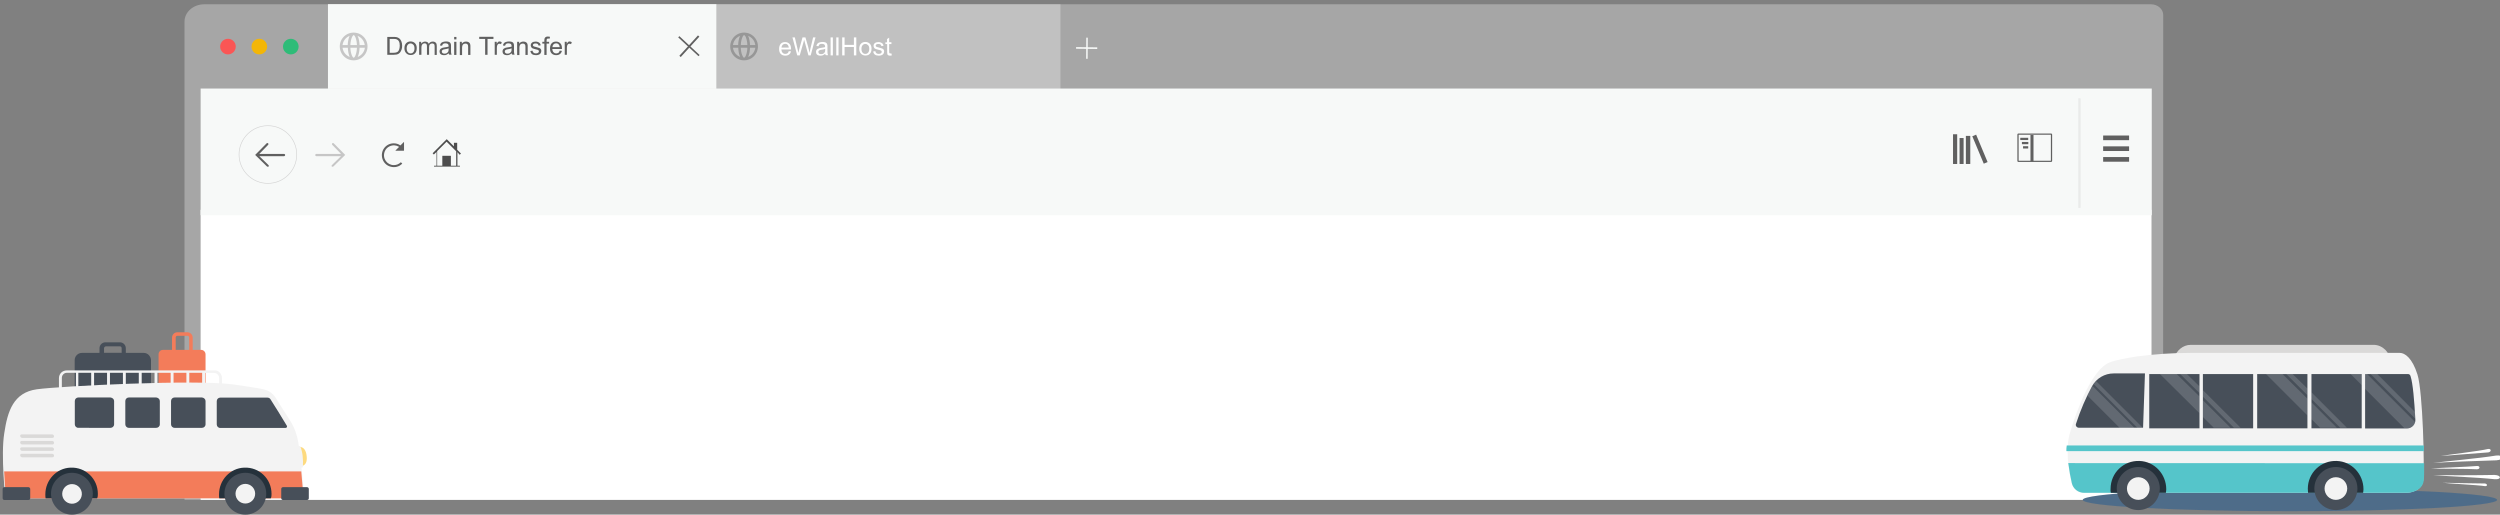 <svg version="1.1" id="Layer_1" xmlns="http://www.w3.org/2000/svg" x="0" y="0" viewBox="0 0 1985 408.6" style="enable-background:new 0 0 1985 408.6" xml:space="preserve"><rect x="0" y="0" width="1985" height="408.6" fill="#808080" stroke="none"/><style>.st1{fill:#fff}.st2{fill:none}.st3{opacity:.3;fill:#fff;enable-background:new}.st7{fill:#f7f9f8}.st9{fill:#606060}.st10{enable-background:new}.st12{fill:#c6c6c6}.st16{fill:#474f59}.st17{fill:#f37c5a}.st19{fill:#f3f3f3}.st20{fill:#dad9d8}.st21{fill:#25313b}.st24{opacity:.15}</style><g style="opacity:.59"><path class="st1" d="M569.5 384.8c2 4.7 6.9 7.7 12.1 7.7h49.9c10.7-.2 19-10.9 14.7-22.4-2-5.4-6.9-9.1-12.6-9.8-2.4-.3-4.3-.2-6.4.4-3.7-6.8-10.8-11.4-19.1-11.4-10.3 0-18.8 7.2-21 16.9-1.6-.6-3.2-.9-5-.9-9.8-.1-16.9 9.5-12.6 19.5z"/><path class="st2" d="M581.3 395.2h-1.6v-.1c-7.9-.9-14-7.7-14-15.8 0-8.7 7.1-15.9 15.9-15.9 1.3 0 2.4.2 3.6.5 3.2-9.7 12.3-16.2 22.7-16.2 8.3 0 15.8 4.2 20.2 11.2.9-.2 1.9-.2 2.9-.2 10.2 0 18.4 8.2 18.4 18.4 0 9.1-6.9 16.9-15.8 18.1v.2h-52c.1 0 0 0 0 0 0-.2-.2-.2-.3-.2zm3.1-4.4 46.7-.9h.3c7.5.7 13.6-5.4 13.6-13 0-7.7-6.2-13.9-13.9-13.9-1.3 0-2.4.2-3.5.5l-1.7.5-.8-1.6c-3.4-6.4-9.9-10.3-17.1-10.3-9.1 0-16.9 6.2-18.8 15.1l-.6 2.5-2.4-1c-1.4-.6-2.8-.8-4.3-.8-6.3 0-11.4 5.1-11.4 11.4s5.1 11.4 11.3 11.4l2.6.1z"/></g><g id="XMLID_453_"><path id="XMLID_456_" class="st1" d="M1585.8 183.7c-2.8-8.2-11-14.3-19.8-14.2-4.1 0-7.5 1.4-10.9 3.5-2.1-12.9-13.8-23.1-27.4-23.1-12.3.1-22.5 8.3-25.8 19.2-1.4-.7-3.4-.7-4.8-.7-9.5 0-17 6.9-18.3 15.8h-3.4c-7.5 0-14.3 6.2-14.3 14.4v1.4c0 7.5 6.2 14.3 14.4 14.3l110.5-.5c7.5 0 14.3-6.2 14.3-14.4V198c-.2-8.3-6.3-14.4-14.5-14.3z"/><path id="XMLID_455_" class="st1" d="m1495.2 213.4-19.8.1c-7.5 0-14.4-6.1-14.4-14.3v-1.4c0-7.5 6.1-14.4 14.3-14.4h3.4c1.3-8.9 8.8-15.7 18.3-15.8 1.4 0 3.4 0 4.8.7 3.4-10.9 13.5-19.2 25.8-19.2 13.6-.1 25.3 10.1 27.4 23.1 3.4-2.1 6.8-3.4 10.9-3.5 8.9 0 17.1 6.1 19.2 14.2h.7c7.5 0 14.4 6.1 14.4 14.3v1.4c0 7.5-6.1 14.4-14.3 14.4l-21.1.1-69.6.3z"/><path id="XMLID_454_" class="st2" d="m1495.2 214.1-19.8.1c-7.5 0-14.4-6.1-14.4-14.3v-1.4c0-7.5 6.1-14.4 14.3-14.4h3.4c1.3-8.9 8.8-15.7 18.3-15.8 1.4 0 3.4 0 4.8.7 3.4-10.9 13.5-19.2 25.8-19.2 13.6-.1 25.3 10.1 27.4 23.1 3.4-2.1 6.8-3.4 10.9-3.5 8.9 0 17.1 6.1 19.2 14.2h.7c7.5 0 14.4 6.1 14.4 14.3v1.4c0 7.5-6.1 14.4-14.3 14.4l-21.1.1-69.6.3z"/></g><path class="st3" d="M1717.5 396.9h-1571V17.1c0-7.5 7-13.7 15.7-13.7h1545.7c5.3 0 9.7 3.8 9.7 8.5l-.1 385z"/><path class="st1" d="M159.3 166.6h1549v230.3h-1549z"/><circle cx="181" cy="37" r="6.2" style="fill:#fa5655"/><circle cx="205.9" cy="37" r="6.2" style="fill:#f3b607"/><circle cx="230.9" cy="37" r="6.2" style="fill:#2ebc78"/><path class="st7" d="M159.3 70.3h1549.2v100.6H159.3z"/><path class="st3" d="M568.6 3.3H842v67.3H568.6z"/><circle cx="212.7" cy="122.7" r="22.9" style="fill:none;stroke:#d3d3d3;stroke-width:.5;stroke-miterlimit:10"/><path class="st7" d="M260.4 3.3h308.4v67.3H260.4zm602 43.4h1.2l.1-16.8h-1.2z"/><path class="st7" d="M854.4 37.4v1.3l16.8.2v-1.3z"/><path class="st9" d="m539.4 44.3 1.1 1 14.8-16.2-1.1-1z"/><path class="st9" d="m539.4 28.7-.9 1 16.1 14.9.9-.9z"/><g class="st10"><path class="st9" d="M307.5 43.6V29.3h4.9c1.1 0 2 .1 2.5.2.8.2 1.5.5 2.1 1 .8.6 1.3 1.5 1.7 2.4s.6 2.1.6 3.4c0 1.1-.1 2.1-.4 2.9s-.6 1.5-1 2.1-.8 1-1.3 1.3-1 .6-1.7.7-1.4.2-2.3.2h-5.1zm1.9-1.7h3.1c.9 0 1.7-.1 2.2-.3s1-.4 1.3-.7c.4-.4.8-1.1 1-1.8s.4-1.7.4-2.8c0-1.5-.2-2.6-.7-3.5s-1.1-1.3-1.8-1.6c-.5-.2-1.3-.3-2.5-.3h-3v11zm11.7-3.5c0-1.9.5-3.3 1.6-4.3.9-.8 2-1.2 3.3-1.2 1.4 0 2.6.5 3.5 1.4s1.4 2.2 1.4 3.9c0 1.3-.2 2.4-.6 3.1s-1 1.4-1.7 1.8-1.6.6-2.5.6c-1.5 0-2.6-.5-3.5-1.4s-1.5-2.2-1.5-3.9zm1.8 0c0 1.3.3 2.3.9 3s1.3 1 2.2 1c.9 0 1.6-.3 2.2-1s.9-1.7.9-3-.3-2.3-.9-2.9-1.3-1-2.2-1c-.9 0-1.6.3-2.2 1s-.9 1.6-.9 2.9zm9.9 5.2V33.2h1.6v1.5c.3-.5.8-.9 1.3-1.2s1.2-.5 1.8-.5c.8 0 1.4.2 1.9.5s.8.8 1 1.3c.8-1.2 1.9-1.8 3.2-1.8 1 0 1.8.3 2.4.9s.8 1.4.8 2.6v7.1h-1.7V37c0-.7-.1-1.2-.2-1.5s-.3-.6-.6-.7-.7-.3-1.1-.3c-.7 0-1.3.2-1.8.7s-.7 1.3-.7 2.3v6H339v-6.7c0-.8-.1-1.4-.4-1.8s-.8-.6-1.4-.6c-.5 0-1 .1-1.4.4s-.7.6-.9 1.1-.3 1.2-.3 2.2v5.4h-1.8zm23.5-1.3c-.7.6-1.3.9-1.9 1.2s-1.2.3-1.9.3c-1.1 0-2-.3-2.6-.8s-.9-1.3-.9-2.1c0-.5.1-1 .3-1.4s.5-.8.9-1 .8-.4 1.3-.6c.3-.1.9-.2 1.6-.3 1.4-.2 2.5-.4 3.1-.6v-.5c0-.7-.2-1.2-.5-1.5-.4-.4-1.1-.6-2-.6-.8 0-1.4.1-1.8.4s-.7.8-.9 1.5l-1.7-.2c.2-.7.4-1.3.8-1.8s.9-.8 1.6-1 1.5-.4 2.4-.4c.9 0 1.6.1 2.2.3s1 .5 1.2.8.4.7.5 1.2c.1.3.1.8.1 1.6v2.3c0 1.6 0 2.7.1 3.1s.2.8.4 1.2h-1.8c-.4-.2-.5-.6-.5-1.1zm-.2-3.9c-.6.3-1.6.5-2.9.7-.7.1-1.2.2-1.5.4s-.5.3-.7.6-.2.5-.2.8c0 .5.2.9.5 1.2s.9.5 1.6.5c.7 0 1.3-.1 1.8-.4s.9-.7 1.2-1.2c.2-.4.3-1 .3-1.8v-.8zm4.5-7.1v-2h1.8v2h-1.8zm0 12.3V33.2h1.8v10.4h-1.8zm4.5 0V33.2h1.6v1.5c.8-1.1 1.9-1.7 3.3-1.7.6 0 1.2.1 1.7.3s.9.5 1.2.9.4.8.5 1.3c.1.3.1.9.1 1.7v6.4h-1.8v-6.3c0-.7-.1-1.3-.2-1.6s-.4-.6-.7-.8-.8-.3-1.2-.3c-.7 0-1.4.2-1.9.7s-.8 1.4-.8 2.7v5.7h-1.8zm20.1 0V30.9h-4.7v-1.7h11.3v1.7h-4.7v12.6h-1.9zm7.6 0V33.2h1.6v1.6c.4-.7.8-1.2 1.1-1.5s.7-.4 1.1-.4c.6 0 1.2.2 1.8.6l-.6 1.6c-.4-.3-.9-.4-1.3-.4s-.7.1-1 .3-.5.6-.7 1c-.2.6-.3 1.3-.3 2.1v5.4h-1.7zm13.5-1.3c-.7.6-1.3.9-1.9 1.2s-1.2.3-1.9.3c-1.1 0-2-.3-2.6-.8s-.9-1.3-.9-2.1c0-.5.1-1 .3-1.4s.5-.8.9-1 .8-.4 1.3-.6c.3-.1.9-.2 1.6-.3 1.4-.2 2.5-.4 3.1-.6v-.5c0-.7-.2-1.2-.5-1.5-.4-.4-1.1-.6-2-.6-.8 0-1.4.1-1.8.4s-.7.8-.9 1.5l-1.7-.2c.2-.7.4-1.3.8-1.8s.9-.8 1.6-1 1.5-.4 2.4-.4c.9 0 1.6.1 2.2.3s1 .5 1.2.8.4.7.5 1.2c.1.3.1.8.1 1.6v2.3c0 1.6 0 2.7.1 3.1s.2.8.4 1.2h-1.8c-.3-.2-.5-.6-.5-1.1zm-.2-3.9c-.6.3-1.6.5-2.9.7-.7.1-1.2.2-1.5.4s-.5.3-.7.6-.2.5-.2.8c0 .5.2.9.5 1.2s.9.5 1.6.5c.7 0 1.3-.1 1.8-.4s.9-.7 1.2-1.2c.2-.4.3-1 .3-1.8v-.8zm4.5 5.2V33.2h1.6v1.5c.8-1.1 1.9-1.7 3.3-1.7.6 0 1.2.1 1.7.3s.9.5 1.2.9.4.8.5 1.3c.1.3.1.9.1 1.7v6.4h-1.8v-6.3c0-.7-.1-1.3-.2-1.6s-.4-.6-.7-.8-.8-.3-1.2-.3c-.7 0-1.4.2-1.9.7s-.8 1.4-.8 2.7v5.7h-1.8zm10.5-3.1 1.7-.3c.1.7.4 1.2.8 1.6s1.1.6 1.9.6c.8 0 1.4-.2 1.8-.5s.6-.7.6-1.2c0-.4-.2-.7-.5-.9-.2-.2-.8-.4-1.8-.6-1.3-.3-2.2-.6-2.7-.8s-.9-.6-1.1-1-.4-.9-.4-1.4c0-.5.1-.9.3-1.3s.5-.7.9-1c.3-.2.6-.4 1.1-.5s1-.2 1.5-.2c.8 0 1.5.1 2.1.4s1.1.6 1.4 1 .5.9.6 1.6l-1.7.2c-.1-.5-.3-1-.7-1.3s-.9-.4-1.6-.4c-.8 0-1.4.1-1.7.4s-.5.6-.5.9c0 .2.1.4.2.6.1.2.4.3.7.5.2.1.7.2 1.6.4 1.2.3 2.1.6 2.6.8s.9.5 1.2.9.4.9.4 1.5-.2 1.1-.5 1.7-.8.9-1.5 1.2-1.4.4-2.2.4c-1.3 0-2.4-.3-3.1-.8s-1.2-1.4-1.4-2.5zm11.1 3.1v-9h-1.6v-1.4h1.6v-1.1c0-.7.1-1.2.2-1.6.2-.5.5-.8.9-1.1s1-.4 1.8-.4c.5 0 1 .1 1.6.2l-.3 1.5c-.4-.1-.7-.1-1-.1-.5 0-.9.1-1.1.3s-.3.7-.3 1.3v1h2v1.4h-2v9h-1.8zm12.2-3.4 1.8.2c-.3 1.1-.8 1.9-1.6 2.5s-1.8.9-3 .9c-1.5 0-2.7-.5-3.6-1.4s-1.3-2.2-1.3-3.9c0-1.7.4-3.1 1.3-4.1s2.1-1.4 3.5-1.4 2.5.5 3.4 1.4 1.3 2.3 1.3 4v.5h-7.7c.1 1.1.4 2 1 2.6s1.3.9 2.2.9c.6 0 1.2-.2 1.7-.5s.7-.9 1-1.7zm-5.8-2.8h5.8c-.1-.9-.3-1.5-.7-2-.6-.7-1.3-1-2.2-1-.8 0-1.5.3-2 .8s-.8 1.3-.9 2.2zm9.8 6.2V33.2h1.6v1.6c.4-.7.8-1.2 1.1-1.5s.7-.4 1.1-.4c.6 0 1.2.2 1.8.6l-.6 1.6c-.4-.3-.9-.4-1.3-.4s-.7.1-1 .3-.5.6-.7 1c-.2.6-.3 1.3-.3 2.1v5.4h-1.7z"/></g><g class="st10"><path class="st1" d="m626.3 40.6 1.8.2c-.3 1.1-.8 1.9-1.6 2.5s-1.8.9-3 .9c-1.5 0-2.7-.5-3.6-1.4s-1.3-2.2-1.3-3.9c0-1.7.4-3.1 1.3-4.1s2.1-1.4 3.5-1.4 2.5.5 3.4 1.4 1.3 2.3 1.3 4v.5h-7.7c.1 1.1.4 2 1 2.6s1.3.9 2.2.9c.6 0 1.2-.2 1.7-.5s.7-.9 1-1.7zm-5.8-2.8h5.8c-.1-.9-.3-1.5-.7-2-.6-.7-1.3-1-2.2-1-.8 0-1.5.3-2 .8s-.8 1.3-.9 2.2zM633 44l-3.8-14.3h1.9l2.2 9.4c.2 1 .4 2 .6 2.9.4-1.5.6-2.4.6-2.6l2.7-9.7h2.3l2.1 7.2c.5 1.8.9 3.5 1.1 5.1.2-.9.4-1.9.7-3.1l2.2-9.2h1.9L643.7 44h-1.8l-3-10.9c-.3-.9-.4-1.5-.4-1.7-.1.7-.3 1.2-.4 1.7L635 44h-2zm22.2-1.3c-.7.6-1.3.9-1.9 1.2s-1.2.3-1.9.3c-1.1 0-2-.3-2.6-.8s-.9-1.3-.9-2.1c0-.5.1-1 .3-1.4s.5-.8.9-1 .8-.4 1.3-.6c.3-.1.9-.2 1.6-.3 1.4-.2 2.5-.4 3.1-.6v-.5c0-.7-.2-1.2-.5-1.5-.4-.4-1.1-.6-2-.6-.8 0-1.4.1-1.8.4s-.7.8-.9 1.5l-1.7-.2c.2-.7.4-1.3.8-1.8s.9-.8 1.6-1 1.5-.4 2.4-.4c.9 0 1.6.1 2.2.3s1 .5 1.2.8.4.7.5 1.2c.1.3.1.8.1 1.6v2.3c0 1.6 0 2.7.1 3.1s.2.8.4 1.2h-1.8c-.3-.2-.4-.6-.5-1.1zm-.1-3.9c-.6.3-1.6.5-2.9.7-.7.1-1.2.2-1.5.4s-.5.3-.7.6-.2.5-.2.8c0 .5.2.9.5 1.2s.9.5 1.6.5c.7 0 1.3-.1 1.8-.4s.9-.7 1.2-1.2c.2-.4.3-1 .3-1.8v-.8zm4.4 5.2V29.7h1.8V44h-1.8zm4.5 0V29.7h1.8V44H664zm4.7 0V29.7h1.9v5.9h7.4v-5.9h1.9V44H678v-6.7h-7.4V44h-1.9zm13.5-5.2c0-1.9.5-3.3 1.6-4.3.9-.8 2-1.2 3.3-1.2 1.4 0 2.6.5 3.5 1.4s1.4 2.2 1.4 3.9c0 1.3-.2 2.4-.6 3.1s-1 1.4-1.7 1.8-1.6.6-2.5.6c-1.5 0-2.6-.5-3.5-1.4s-1.5-2.2-1.5-3.9zm1.8 0c0 1.3.3 2.3.9 3s1.3 1 2.2 1c.9 0 1.6-.3 2.2-1s.9-1.7.9-3-.3-2.3-.9-2.9-1.3-1-2.2-1c-.9 0-1.6.3-2.2 1s-.9 1.6-.9 2.9zm9.3 2.1 1.7-.3c.1.7.4 1.2.8 1.6s1.1.6 1.9.6c.8 0 1.4-.2 1.8-.5s.6-.7.6-1.2c0-.4-.2-.7-.5-.9-.2-.2-.8-.4-1.8-.6-1.3-.3-2.2-.6-2.7-.8s-.9-.6-1.1-1-.4-.9-.4-1.4c0-.5.1-.9.3-1.3s.5-.7.9-1c.3-.2.6-.4 1.1-.5s1-.2 1.5-.2c.8 0 1.5.1 2.1.4s1.1.6 1.4 1 .5.9.6 1.6l-1.7.2c-.1-.5-.3-1-.7-1.3s-.9-.4-1.6-.4c-.8 0-1.4.1-1.7.4s-.5.6-.5.9c0 .2.1.4.2.6.1.2.4.3.7.5.2.1.7.2 1.6.4 1.2.3 2.1.6 2.6.8s.9.5 1.2.9.4.9.4 1.5-.2 1.1-.5 1.7-.8.9-1.5 1.2-1.4.4-2.2.4c-1.3 0-2.4-.3-3.1-.8s-1.2-1.4-1.4-2.5zm14.5 1.5.3 1.6c-.5.1-.9.2-1.3.2-.6 0-1.1-.1-1.5-.3s-.6-.5-.7-.8-.2-1-.2-2.1v-6H703v-1.4h1.3V31l1.7-1.1v3.6h1.8V35H706v6c0 .5 0 .8.1 1s.2.3.3.3.3.1.6.1c.3.1.5.1.8 0z"/></g><path id="Home_2_" d="m365 122.9 1-1-3-3v-5.5h-2.6v2.8l-5.7-5.7-11.2 11.2 1 1 2.1-2.1v11h-2v.7h20.6v-.7h-2v-10.8l1.8 2.1zm-2.8 8.7H358v-7.9h-6.8v7.9h-4.1V120l7.5-7.5 7.6 7.6v11.5z" style="fill:#4d4d4d"/><path id="forward_1_" class="st9" d="M212.6 132.4c-.2 0-.4-.1-.6-.2l-9.4-9.2 9.1-9.2c.3-.3.9-.3 1.2 0s.3.9 0 1.2l-7 7.2h19.6c.5 0 .9.4.9.9s-.4.9-.9.9h-19.6l7.3 7.1c.3.3.3.9 0 1.2-.2 0-.4.1-.6.1z"/><path id="forward_5_" class="st12" d="M264.1 132.4c.2 0 .4-.1.6-.2l9.4-9.2-9.1-9.2c-.3-.3-.9-.3-1.2 0-.3.3-.3.9 0 1.2l7 7.2h-19.6c-.5 0-.9.4-.9.9s.4.9.9.9h19.6l-7.3 7.1c-.3.3-.3.9 0 1.2.2 0 .4.1.6.1z"/><path id="refresh_1_" class="st9" d="m314.1 119.4 2.6-2.6c.1-.1.1-.2 0-.3-2.2-1.3-4.9-1.5-7.4-.3-1.7.8-3.1 2.2-3.8 4-2.2 5.6 1.9 10.9 7.2 10.9 2.1 0 4-.8 5.5-2.2.1-.1.2-.1.2 0l.9.9c.1.1.1.2 0 .2-2.4 2.4-5.8 3.3-9.3 2.3-3-.8-5.3-3.1-6.3-6-2.1-6.5 2.7-12.5 8.9-12.5 1.9 0 3.7.5 5.2 1.6h.2l2.6-2.6c.1-.1.2 0 .2.1v6.5c0 .2-.1.3-.3.3h-6.4c-.1 0-.1-.2 0-.3z"/><path class="st9" d="M1550.7 106.6h3.3v23.6h-3.3z"/><path transform="rotate(-22.701 1572.146 118.356)" class="st9" d="M1570.4 106.6h3.3v23.6h-3.3z"/><path class="st9" d="M1555.9 109.6h3.2v20.6h-3.2zm5-1.7h3.5v22.3h-3.5z"/><path d="M1628.6 128.1h-26c-.2 0-.3-.1-.3-.3v-21c0-.2.1-.3.3-.3h26c.2 0 .3.1.3.3v21c0 .1-.1.3-.3.3z" style="fill:none;stroke:#606060;stroke-miterlimit:10"/><path class="st9" d="M1612.2 107.1h2.4v21h-2.4zm-8.1 2.3h6.3v1.8h-6.3zm1.3 3.3h5.1v1.8h-5.1zm.9 3.4h4.1v1.8h-4.1zm63.6-8.5h20.6v3.7h-20.6zm0 8.6h20.6v3.7h-20.6zm0 8.5h20.6v3.7h-20.6z"/><path style="opacity:.44;fill:#d8d8d8;enable-background:new" d="M1650.2 78h1.8v87.1h-1.8z"/><path class="st12" d="M280.8 47.9c-6.1 0-11-4.9-11-11s4.9-11 11-11 11 4.9 11 11c0 6-4.9 11-11 11zm0-2.1c.9 0 2.4-3 2.6-7.9h-5.2c.2 4.9 1.8 7.9 2.6 7.9zm4.7-7.9c-.1 2.7-.6 5.4-1.5 7.3 3-1.2 5.3-3.9 5.7-7.3h-4.2zm-13.5 0a9 9 0 0 0 5.7 7.3c-.9-1.9-1.4-4.5-1.5-7.3H272zm13.5-2.1h4.1a9 9 0 0 0-5.7-7.3c1 1.9 1.5 4.6 1.6 7.3zm-7.3 0h5.2c-.2-4.9-1.7-7.9-2.6-7.9-.8.1-2.4 3-2.6 7.9zm-6.2 0h4.1c.1-2.7.6-5.4 1.5-7.3-3 1.2-5.2 4-5.6 7.3z"/><path class="st9" d="M590.8 47.9c-6.1 0-11-4.9-11-11s4.9-11 11-11 11 4.9 11 11c0 6-4.9 11-11 11zm0-2.1c.9 0 2.4-3 2.6-7.9h-5.2c.2 4.9 1.8 7.9 2.6 7.9zm4.7-7.9c-.1 2.7-.6 5.4-1.5 7.3 3-1.2 5.3-3.9 5.7-7.3h-4.2zm-13.5 0a9 9 0 0 0 5.7 7.3c-.9-1.9-1.4-4.5-1.5-7.3H582zm13.5-2.1h4.2a9 9 0 0 0-5.7-7.3c.9 1.9 1.4 4.6 1.5 7.3zm-7.3 0h5.2c-.2-4.9-1.7-7.9-2.6-7.9-.8.1-2.4 3-2.6 7.9zm-6.2 0h4.1c.1-2.7.6-5.4 1.5-7.3-3 1.2-5.2 4-5.6 7.3z" style="opacity:.43"/><path class="st16" d="M114.2 280.2H99.9v-3.7c0-2.6-2.1-4.7-4.7-4.7H83.7c-2.6 0-4.7 2.1-4.7 4.7v3.7H65c-3.1 0-5.7 2.6-5.7 5.7v26.4c0 3.1 2.6 5.7 5.7 5.7h49.2c3.1 0 5.7-2.6 5.7-5.7v-26.4c-.2-3.1-2.6-5.7-5.7-5.7zM84.1 275h11.1c.8 0 1.4.6 1.4 1.4v3.7h-14v-3.7c.1-.7.7-1.4 1.5-1.4z"/><path class="st17" d="M159.7 277.8H153v-9.7c0-2.4-1.9-4.3-4.3-4.3h-7.8c-2.4 0-4.3 1.9-4.3 4.3v9.7h-7.2c-2 0-3.5 1.6-3.5 3.5v39c0 1.9 1.4 3.6 3.6 3.6h30.2c2 0 3.5-1.6 3.5-3.5v-39c0-2-1.6-3.6-3.5-3.6zm-19.5 0h-.7V268c0-.7.5-1.4 1.4-1.4h7.9c.8 0 1.4.6 1.4 1.4v9.8h-10z"/><path d="M243.5 362.2c.5 4.3-.7 7.8-5 8s-8.3-2.8-8.5-7.1c-.5-4.3 2.8-8 7.3-8.3 4.1-.2 5.8 3.2 6.2 7.4z" style="fill:#fdda7f"/><path class="st19" d="M176.3 300.4v12H174v-12.2c0-2.4-1.9-4.1-4-4.1h-7.2v16.3l-2.3-.5V296h-10.2v15.8H148V296h-10.2v15.8h-2.3V296H125v15.8h-2.3V296h-10.2v15.8h-2.3V296H99.9v15.8h-2.3V296H87.3v15.8H85V296H74.7v15.8h-2.3V296H62.2v15.8l-1.9.5V296h-7.2c-2.3 0-4 1.9-4 4.1v12.2h-2.3v-12c0-3.6 2.8-6.2 6.2-6.2h117.6c2.8-.2 5.7 2.7 5.7 6.3z"/><path class="st19" d="M241.2 395.7H4.3s-3.8-34.3-.9-51.8c2.6-17.5 7.3-32.2 25.8-34.8 18.7-2.6 127.8-8 156.4-3.8 23.9 3.5 26.7 3.8 30.3 7.1 1.4 1.2 2.6 2.6 3.5 4.3l11.1 17.5c3.3 5.2 5.4 11.1 6.4 17.3 1.7 13.2 4.8 36.8 4.3 44.2z"/><path class="st19" d="M240.5 371c-.9.2-2.1.5-3.3.5-5-.2-8.8-4.5-8.3-9.2.2-4.7 4.5-8.5 9.5-8 1.8 4.4 2.5 10 2.1 16.7z"/><path class="st17" d="M3.3 374.3c.5 11.8 1.6 21.4 1.6 21.4h235.7c.2-3.8-.5-12.2-1.4-21.4H3.3z"/><path class="st16" d="M163.2 318.4v18.5c0 1.6-1.3 2.8-2.8 2.8h-21.8c-1.6 0-2.8-1.3-2.8-2.8v-18.5c0-1.6 1.3-2.8 2.8-2.8h21.8c1.6.2 2.8 1.4 2.8 2.8zm-72.6 0v18.5c0 1.6-1.3 2.8-2.8 2.8H62.2c-1.6 0-2.8-1.3-2.8-2.8v-18.5c0-1.6 1.3-2.8 2.8-2.8h25.5c1.7.2 2.9 1.4 2.9 2.8zm36.3 0v18.5c0 1.6-1.3 2.8-2.8 2.8h-21.8c-1.6 0-2.8-1.3-2.8-2.8v-18.5c0-1.6 1.3-2.8 2.8-2.8h21.8c1.6.2 2.8 1.4 2.8 2.8zm99.8 21.4h-51.8c-1.6 0-2.8-1.3-2.8-2.8v-18.5c0-1.6 1.3-2.8 2.8-2.8h37.3c1.2 0 2.1.5 2.6 1.4 2.6 4 10 15.9 12.8 20.7.8 1 0 2-.9 2zM24 388.2v7.4c0 .8-.6 1.4-1.4 1.4H3.5c-.8 0-1.4-.6-1.4-1.4v-7.4c0-.8.6-1.4 1.4-1.4h19.1c.7 0 1.4.7 1.4 1.4zm221.2 0v7.4c0 .8-.6 1.4-1.4 1.4h-19.1c-.8 0-1.4-.6-1.4-1.4v-7.4c0-.8.6-1.4 1.4-1.4h19.1c.8 0 1.4.7 1.4 1.4z"/><path class="st20" d="M42.9 346.6c-.1.6-.6 1.1-1.2 1.1H17.4c-.2 0-.7-.3-.9-.5-.3-.3-.5-.6-.5-1.3.1-.6.6-1 1.2-1h24.4c.9.3 1.4.9 1.3 1.7zm0 5.2c-.1.6-.6 1.1-1.2 1.1H17.4c-.2 0-.7-.3-.9-.5-.3-.3-.5-.6-.5-1.3.1-.6.6-1 1.2-1h24.4c.9.2 1.4.8 1.3 1.7zm0 4.9c0 .8-.5 1.3-1.2 1.3H17.4c-.2 0-.7-.3-.9-.5-.3-.3-.5-.6-.5-1.3.1-.6.6-1 1.2-1h24.4c.8.2 1.3 1 1.3 1.5zm0 5.3c-.1.6-.6 1.1-1.2 1.1H17.4c-.2 0-.7-.3-.9-.5-.3-.3-.5-.6-.5-1.3.1-.6.6-1 1.2-1h24.4c.9.3 1.4.8 1.3 1.7z"/><path class="st21" d="M77.7 392.1c0-11.9-9.7-21.3-21.7-20.8-11.2.4-20 9.9-20 21.2 0 1.1 0 2.1.2 3.2h40.9c.6-1.2.6-2.4.6-3.6z"/><circle class="st16" cx="57.1" cy="392" r="16.6"/><circle transform="matrix(.067 -.998 .998 .067 -337.85 422.882)" class="st19" cx="57.1" cy="392" r="7.8"/><path class="st21" d="M215.6 392.1c0-11.9-9.7-21.3-21.7-20.8-11.2.4-20 9.9-20 21.2 0 1.1 0 2.1.2 3.2H215c.6-1.2.6-2.4.6-3.6z"/><circle class="st16" cx="194.8" cy="392" r="16.6"/><circle class="st19" cx="194.8" cy="392" r="7.8"/><path d="M1818.2 387.9c90.9 0 164.5 4 164.5 9s-73.6 9-164.5 9-164.5-4-164.5-9 73.6-9 164.5-9z" style="fill:#4e6c89"/><path class="st20" d="M1897.6 284.3c-.5-2.3-1.8-4.6-3.5-6.4-2.5-2.5-5.8-4.1-9.5-4.1h-145.1c-6.3 0-11.5 4.6-13.1 10.4h171.2v.1z"/><path class="st19" d="M1643.7 343.2c5.5-18.6 17.6-50.2 31.3-55.4 5-2 13.5-3.5 21.8-4.8 14-1.8 28.3-2.8 42.4-2.8h166.3c3.8 0 9.8 3.8 14 17.3s5.8 74 4.5 83.8c-1 9.5-12.8 10-12.8 10h-256.6c-4.8 0-8.8-3.3-9.8-7.8-2.3-10.2-5.1-27.8-1.1-40.3z"/><path d="M1924.6 358.2v-4.5H1641c-.3 1.5-.3 3-.3 4.5h283.9zm-282.4 9.5c.8 6 1.8 11.5 2.8 15.8 1 4.5 5 7.8 9.8 7.8h256.9s11.8-.5 12.8-10c.3-2.3.3-7.3.3-13.5l-282.6-.1z" style="fill:#55c5ca"/><path class="st16" d="M1914 298.8c1.8 5.3 3 19.4 3.8 34.3.3 3.8-2.8 7.1-6.6 7.1h-33.3V297h34c1 0 1.8.5 2.1 1.8zm-78.7-1.8h39.9v43.1h-39.9zm-43.1 0h39.9v43.1h-39.9zm-43.1 0h39.9v43.1h-39.9zm-42.6 0h39.9v43.1h-39.9zm-58.2 39.6c3.5-10.8 8.1-21.4 12.8-30 3.5-6.3 10.1-10.1 17.1-10.1h24.9l-1.5 43.1h-51.1c-1.5 0-2.7-1.5-2.2-3z"/><path class="st21" d="M1832.6 391.3h43.7c.2-.9.2-1.8.3-2.8 0-12-9.3-22.1-21.2-22.5-12.7-.5-23 9.5-23 22.1 0 1.2.2 2.2.2 3.2z"/><circle class="st16" cx="1854.7" cy="387.9" r="17.1"/><circle class="st19" cx="1854.7" cy="387.9" r="9"/><path class="st21" d="M1676 391.3h43.7c.2-.9.2-1.8.3-2.8 0-12-9.3-22.1-21.2-22.5-12.7-.5-23 9.5-23 22.1-.1 1.2-.1 2.2.2 3.2z"/><circle class="st16" cx="1697.8" cy="387.9" r="17.1"/><circle class="st19" cx="1697.8" cy="387.9" r="9"/><g class="st24"><path class="st1" d="m1694.6 339.6-33.1-33.1c-.3 0-.3.3-.3.3-1.3 2.3-2.5 4.8-3.8 7.3l25.6 25.6 11.6-.1zm-32.2-34.6 34.6 34.6h4.3l-36.9-36.9c-.7.8-1.5 1.5-2 2.3z"/></g><g class="st24"><path class="st1" d="m1746.4 314.8-18.1-17.8H1715l31.4 31.1zm0-8-10-9.8h-5.3l15.3 15.1z"/></g><g class="st24"><path class="st1" d="m1771 339.6-21.9-21.8v13.3l8.6 8.5zm8 0-29.9-29.8v5.2l24.6 24.6z"/></g><g class="st24"><path class="st1" d="m1855.4 339.6-20.1-20.1v13.3l6.8 6.8zm8 0-28.1-28.1v5.3l22.8 22.8z"/></g><g class="st24"><path class="st1" d="m1832.1 316.6-19.8-19.6h-13.1l32.9 32.9zm0-8.1-11.8-11.5h-5l16.8 16.8z"/></g><g class="st24"><path class="st1" d="m1877.9 308.8 31.2 31.2h2.3c3 0 5.5-2 6.3-4.8l-38.3-38.3h-1.5v11.9zm-2.7-3V297h-8.8zm42.3 21.3-29.9-30.1h-5.3l35.6 35.6c-.2-1.7-.2-3.7-.4-5.5z"/></g><path class="st1" d="M1975.4 356.5c2.7-.5 3.1 2.2.3 2.7-6.3.5-33.5 2.6-37.8 2.9 4.2-.9 31.4-4 37.5-5.6zm-8.7 13.5c2.7-.2 2.7 2.6 0 2.6-6-.5-32.7-.3-36.6-.7 4.1-.3 30.6-1.3 36.6-1.9zm14 7.1c5.6.2 5.6 3.9 0 3.4-12-1.4-41.9-2.6-48.9-3.2 7 .1 37 .1 48.9-.2zm-7.7 6.8c2.2.2 2.2 2.4 0 2.1-5-.9-30.1-2.1-33.5-2.7 3.4.1 28.6.6 33.5.6zm8.9-22.2c6.3-.7 6.5 3.4.2 3.8-13 .3-42.6 1.5-50.3 2.1 7.6-1.1 37.1-3.7 50.1-5.9z"/></svg>